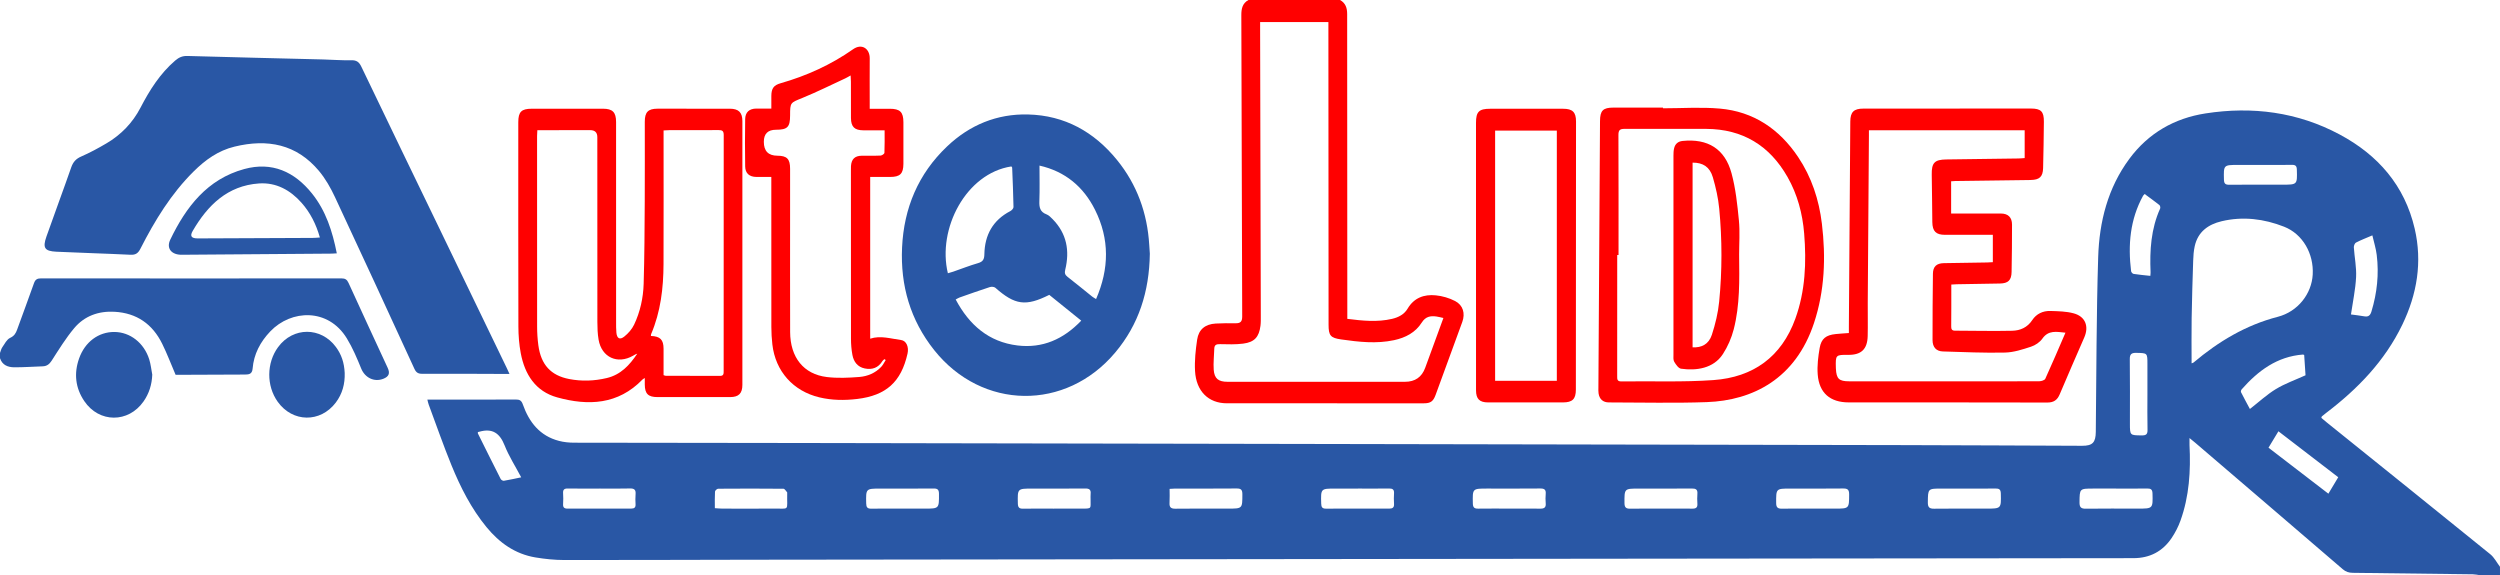 <?xml version="1.0" encoding="UTF-8"?>
<svg id="Layer_2" data-name="Layer 2" xmlns="http://www.w3.org/2000/svg" viewBox="0 0 2373 546">
  <defs>
    <style>
      .cls-1 {
        fill: #2957a5;
      }

      .cls-2 {
        fill: red;
      }
    </style>
  </defs>
  <g id="Layer_1-2" data-name="Layer 1">
    <g>
      <path class="cls-1" d="m2354,546c-2.28-.31-4.57-.85-6.85-.88-37.99-.52-75.98-1.02-113.97-1.4-3.68-.04-6.56-.94-9.44-3.43-46.62-40.09-93.34-80.07-140.05-120.06-1.48-1.27-3.01-2.47-5.42-4.44,0,2.93-.08,4.78.01,6.63,1.23,24.45-.22,48.61-8.61,71.86-2.07,5.73-4.95,11.33-8.35,16.39-8.59,12.76-20.72,19.12-36.32,19.13-149.16.11-298.32.3-447.48.48-288.65.33-577.3.66-865.95,1.01-58.66.07-117.33.37-175.99.28-9.1-.01-18.3-.95-27.29-2.45-19.32-3.22-34.29-13.9-46.51-28.79-14.41-17.56-24.6-37.61-33.13-58.45-7.8-19.07-14.55-38.56-21.74-57.87-.5-1.35-.76-2.8-1.26-4.71h10.92c24.33,0,48.66.08,73-.08,3.75-.03,5.42,1,6.72,4.69,5.95,16.85,16.14,29.87,34.3,34.59,4.61,1.2,9.52,1.7,14.29,1.71,72.33.17,144.66.17,216.99.29,174.82.31,349.65.66,524.47.99,173.49.33,346.98.64,520.47,1.01,56.5.12,112.99.43,169.49.65,9.96.04,12.92-3.1,13.03-13.18.62-55.32.54-110.67,2.27-165.95,1.04-33.49,9.09-65.57,29.59-93.25,18.08-24.42,42.78-38.53,72.33-43.11,44.41-6.89,87.41-1.35,127.39,20.05,36.33,19.45,61.62,48.41,71.12,89.33,7.37,31.73,2.26,62.16-11.76,91.21-16.62,34.45-42.42,61.05-72.51,83.89-1.32,1-2.61,2.05-3.87,3.13-.21.18-.21.61-.46,1.41,1.47,1.23,3.07,2.62,4.71,3.95,51.92,41.79,103.9,83.51,155.67,125.48,3.79,3.07,6.16,7.9,9.19,11.91v8h-19Zm-273.73-201.12c.94-.38,1.47-.45,1.81-.74,23.68-19.97,49.57-35.54,79.98-43.42,19.18-4.97,32.16-21.91,33.17-40.11,1.1-19.74-9.41-38.45-27.2-45.43-19.04-7.48-38.98-10-59.24-5.19-12.82,3.05-22.53,10.03-25.56,23.69-1,4.51-1.32,9.23-1.47,13.87-.6,18.14-1.15,36.29-1.45,54.44-.23,14.12-.05,28.26-.05,42.88Zm151.26-46.4c3.95.54,8.37,1,12.72,1.79,3.93.71,5.64-1.01,6.73-4.6,5.33-17.57,7.24-35.48,5-53.7-.75-6.13-2.67-12.11-4.14-18.56-5.94,2.55-10.89,4.43-15.56,6.86-1.18.61-2.11,3.04-2.01,4.56.62,9.42,2.59,18.88,2.13,28.22-.56,11.53-3.06,22.96-4.87,35.43Zm-195.82-114.32c-.67.74-1.23,1.15-1.53,1.7-12.35,22.47-14.39,46.6-11.35,71.5.12.99,1.42,2.48,2.35,2.63,5.18.8,10.4,1.26,15.91,1.86.11-1.54.27-2.5.23-3.45-.89-20.75.37-41.17,9.1-60.49.38-.85-.03-2.73-.74-3.3-4.52-3.6-9.23-6.96-13.96-10.45Zm151.43,152.77c-.82-.3-.97-.42-1.12-.4-24.61,1.86-42.63,15.37-58.24,33.07-.55.62-.93,2.03-.61,2.67,2.79,5.53,5.77,10.96,8.43,15.94,8.64-6.73,16.15-13.74,24.74-18.95,8.53-5.17,18.15-8.54,28.06-13.05-.38-5.71-.82-12.47-1.27-19.28Zm-178.59,126.81c-7.16,0-14.32,0-21.47,0-13.24,0-13.07,0-13.21,13.06-.05,4.52,1.29,6.11,5.91,6.05,16.48-.22,32.96-.08,49.44-.08,14.42,0,14.29,0,13.93-14.39-.1-3.86-1.63-4.75-5.13-4.69-9.82.17-19.64.06-29.46.06Zm-576.05,19.02c9.82,0,19.64-.09,29.46.05,3.71.05,5.62-1.01,5.23-5.11-.28-2.97-.26-6,0-8.98.34-4.04-1.4-5.09-5.23-5.05-16.81.17-33.62.07-50.42.07-13.95,0-13.83,0-13.51,14.22.08,3.76,1.48,4.9,5.03,4.84,9.82-.14,19.64-.05,29.46-.05Zm144.01,0c9.99,0,19.97-.07,29.96.04,3.32.03,4.94-1.05,4.69-4.62-.22-3.15-.25-6.34,0-9.48.33-4.07-1.49-5.05-5.28-5.01-16.81.16-33.62.07-50.43.07-13.72,0-13.57,0-13.5,13.76.02,4.27,1.62,5.41,5.59,5.33,9.65-.2,19.31-.06,28.96-.08Zm144,.02h20.97c13.84,0,13.66,0,13.72-13.62.02-4.58-1.69-5.54-5.87-5.49-16.64.2-33.29.08-49.93.08-13.69,0-13.53,0-13.47,13.79.02,4.31,1.71,5.37,5.63,5.29,9.65-.19,19.31-.06,28.96-.05Zm144.06-19.03c-7.16,0-14.32,0-21.47,0-13.24,0-13.06,0-13.2,13.07-.05,4.51,1.29,6.1,5.91,6.04,16.48-.22,32.96-.08,49.44-.08,14.39,0,14.26,0,13.92-14.4-.09-3.87-1.64-4.74-5.13-4.68-9.82.17-19.64.06-29.46.06Zm-1008.06,19.03h20.96c13.99,0,13.86,0,13.8-13.95-.02-3.89-1.16-5.2-5.14-5.15-16.8.19-33.6.08-50.4.08-13.94,0-13.83,0-13.54,14.13.07,3.62,1.16,5.01,4.88,4.94,9.81-.18,19.63-.06,29.44-.05Zm143.99,0c8.65,0,17.3,0,25.95,0,10.47,0,8.54,0,8.73-8.47.04-1.83-.16-3.68.04-5.49.43-3.93-1.16-5.19-5.11-5.14-16.8.18-33.61.08-50.41.08-13.98,0-13.87,0-13.56,14.15.08,3.64,1.21,5,4.91,4.93,9.81-.18,19.63-.06,29.45-.05Zm109.68-18.73c0,4.5.22,8.79-.06,13.04-.28,4.27,1.15,5.83,5.61,5.77,16.63-.22,33.27-.09,49.91-.09,13.74,0,13.6,0,13.61-13.66,0-4.06-1.16-5.49-5.36-5.45-19.46.19-38.93.08-58.4.09-1.47,0-2.94.16-5.32.29Zm178.85-.3c-7.16,0-14.31,0-21.47,0-13.96,0-13.88,0-13.48,14.25.09,3.27.94,4.83,4.52,4.81,19.97-.11,39.93-.09,59.9-.02,3.29.01,4.96-.99,4.71-4.59-.23-3.31-.21-6.66,0-9.98.21-3.56-1.36-4.58-4.72-4.53-9.81.15-19.63.05-29.45.05Zm-720.03,0c-10,0-20,.12-29.99-.07-3.53-.07-4.76,1.16-4.52,4.61.23,3.32.22,6.67,0,9.99-.21,3.18.88,4.51,4.18,4.5,20.16-.08,40.33-.06,60.49-.03,2.88,0,4.3-1.02,4.11-4.12-.19-3.15-.25-6.35.02-9.49.34-4.04-1.01-5.61-5.28-5.49-9.66.28-19.33.09-28.99.09Zm109.54,18.61c2.66.16,4.78.4,6.91.4,15.83.03,31.66.2,47.49-.03,17.48-.25,13.82,3.17,14.27-14.89,0-.17.06-.4-.02-.49-1.16-1.21-2.33-3.42-3.51-3.43-20.66-.21-41.32-.19-61.99-.03-1.06,0-2.95,1.71-3.01,2.72-.31,5.11-.14,10.26-.14,15.75Zm1474.73-57.41c19.12,14.68,37.78,29.02,56.83,43.66,3.32-5.55,6.2-10.35,9.36-15.63-18.96-14.57-37.65-28.92-56.78-43.62-3.23,5.35-6.13,10.15-9.42,15.6Zm-114.94-50.89c0-9.48,0-18.96,0-28.44,0-10.67,0-10.46-10.48-10.68-4.68-.1-6.32,1.16-6.25,6.11.27,20.29.11,40.58.11,60.87,0,11.42,0,11.25,11.29,11.36,4.04.04,5.52-1.03,5.42-5.29-.27-11.3-.09-22.62-.09-33.93Zm107.72-217.52h-21.44c-14.09,0-13.99,0-13.64,14,.09,3.64,1.26,4.86,4.97,4.82,16.79-.17,33.57-.07,50.36-.07,14.38,0,14.28,0,13.87-14.28-.1-3.48-1.28-4.59-4.7-4.53-9.8.17-19.61.06-29.42.06ZM453.61,410.11c0,.72-.11,1.1.02,1.36,7.17,14.4,14.32,28.82,21.61,43.16.45.89,2.1,1.88,3.01,1.73,5.31-.87,10.57-2.06,16.48-3.28-5.63-10.64-11.72-20.09-15.77-30.34-4.58-11.57-11.52-16.38-23.66-13.03-.47.13-.95.23-1.69.4Z"/>
      <path class="cls-2" d="m1272,0c5.23,2.96,6.74,7.56,6.73,13.38-.02,94.16.07,188.32.14,282.49,0,2.13,0,4.26,0,6.78,14.48,1.83,28.5,3.29,42.51,0,5.99-1.4,11.49-4.22,14.69-9.63,6.15-10.41,15.68-13.79,26.77-12.69,6.27.62,12.79,2.52,18.38,5.43,7.56,3.94,9.72,11.75,6.79,19.82-8.4,23.15-16.88,46.26-25.37,69.37-2.25,6.11-4.79,7.87-11.18,7.87-62.33.01-124.66.04-186.99-.02-17.36-.02-29.09-11.44-30.14-30.64-.54-9.86.55-19.94,2-29.76,1.44-9.75,7.71-14.7,17.58-15.29,6.31-.37,12.66-.33,18.99-.27,4.54.04,6.22-1.56,6.2-6.46-.37-95.33-.51-190.66-.83-285.98-.02-6.08,1.01-11.21,6.73-14.39h87Zm98.11,301.84c-2.5-.54-4.53-1.12-6.61-1.41-5.74-.81-10.33,0-13.97,5.76-5.98,9.47-15.47,14.38-26.28,16.7-16.77,3.6-33.49,1.68-50.17-.69-10.19-1.45-11.99-3.69-12-13.93-.05-93.47-.11-186.94-.16-280.41,0-2.27,0-4.55,0-6.91h-64.81c0,2.92,0,5.39,0,7.86.22,90.3.44,180.61.64,270.91,0,3.16.1,6.36-.3,9.48-1.37,10.69-5.66,15.57-16.36,16.96-7.21.94-14.62.67-21.93.51-3.42-.07-5.46.51-5.56,4.33-.17,6.63-1,13.3-.54,19.89.6,8.53,4.49,11.51,13.13,11.51,56.15,0,112.3,0,168.45,0q14.31,0,19.17-13.28c5.7-15.58,11.39-31.16,17.28-47.28Z"/>
      <path class="cls-1" d="m0,335c.71-1.82,1.12-3.86,2.21-5.42,2.22-3.2,4.23-7.4,7.39-8.86,3.9-1.8,5.38-4.31,6.64-7.81,5.3-14.7,10.82-29.32,16-44.06,1.27-3.61,3.11-4.63,6.86-4.62,94.99.11,189.98.11,284.97.01,3.48,0,5.25,1.01,6.74,4.27,12.28,26.95,24.77,53.79,37.19,80.67,2.41,5.21,1.15,8.28-4.2,10.38-8.7,3.4-17.44-1.12-20.93-9.7-4-9.81-8.17-19.72-13.68-28.72-17.7-28.9-52.77-27.37-72.62-6.59-9.48,9.93-15.66,21.55-16.79,35.34-.44,5.37-3.66,5.61-7.44,5.63-18.66.11-37.33.16-55.99.23-3.47.01-6.95,0-9.67,0-4.39-10.25-8.09-20.05-12.7-29.4-9.19-18.67-24.12-29.24-45.24-30.41-15.26-.85-28.61,3.97-38.35,15.6-7.96,9.51-14.54,20.23-21.27,30.7-2.23,3.47-4.62,5.35-8.63,5.48-8.97.29-17.93.96-26.89.92-6.06-.03-11.45-2.02-13.59-8.65,0-1.67,0-3.33,0-5Z"/>
      <path class="cls-1" d="m483.66,354.94c-2.59,0-4.23,0-5.88,0-25.66-.08-51.32-.27-76.98-.13-3.97.02-5.84-1.26-7.46-4.77-25.02-54.4-50.04-108.8-75.42-163.03-4.06-8.67-8.93-17.29-15.02-24.6-21.36-25.67-49.03-30.86-80.36-23.22-15.49,3.78-27.66,12.58-38.71,23.52-21.47,21.26-36.91,46.67-50.51,73.31-2.19,4.29-4.47,6.03-9.43,5.79-23.45-1.16-46.93-1.77-70.38-2.89-11.17-.54-13.2-3.62-9.44-14.34,7.7-21.96,15.9-43.74,23.54-65.71,1.78-5.11,4.48-8.14,9.5-10.33,8.21-3.57,16.15-7.88,23.87-12.43,13.93-8.21,24.87-19.46,32.37-33.88,8.66-16.65,18.52-32.36,32.97-44.77,3.48-2.99,6.85-4.48,11.59-4.34,42.96,1.24,85.92,2.22,128.88,3.31,8.82.22,17.65.96,26.46.74,5.05-.13,7.52,1.48,9.73,6.08,25.08,52.35,50.42,104.59,75.67,156.86,20.77,42.98,41.52,85.98,62.27,128.97.78,1.62,1.5,3.27,2.71,5.89Z"/>
      <path class="cls-1" d="m1091.42,240.8c-.53,36.04-10.49,67.18-32.8,93.76-46.9,55.87-126.47,54.83-171.91-2.26-22.64-28.45-32.13-61.25-30.47-97.33,1.73-37.49,15.34-69.95,42.72-95.97,21.44-20.38,47.29-31.09,76.9-30.35,34.71.86,62.63,16.46,84.33,43.11,19.08,23.43,28.85,50.61,30.67,80.71.2,3.32.44,6.65.56,8.34Zm-104.74-83.62c0,11.8.29,22.76-.12,33.69-.21,5.84.58,10.28,6.76,12.58,2.22.83,4.11,2.83,5.85,4.59,13.39,13.62,16.33,29.94,11.95,47.95-.74,3.05-.34,4.84,2.17,6.78,7.9,6.11,15.6,12.5,23.4,18.74.96.77,2.08,1.34,3.7,2.36,12.52-28.84,12.87-56.98-.99-84.7-10.99-21.98-28.33-36.45-52.72-42Zm39.64,147.19c-10.62-8.57-20.57-16.59-30.36-24.49-22.31,11.17-32.58,9.7-51.17-6.73-1.11-.98-3.69-1.16-5.25-.65-9.63,3.12-19.17,6.52-28.73,9.88-1.16.41-2.2,1.13-3.68,1.89,12.88,24.23,31.44,40.34,58.7,43.64,23.66,2.87,43.59-5.85,60.48-23.56Zm-126.59-45c1.72-.51,3.45-.95,5.13-1.53,7.85-2.72,15.6-5.79,23.57-8.1,4.71-1.37,5.84-3.73,5.93-8.46.34-18.22,8.05-32.28,24.65-40.91,1.35-.7,3.03-2.54,3-3.82-.22-12.48-.77-24.96-1.27-37.44-.02-.4-.52-.78-.77-1.13-43.1,6.58-70.45,59.3-60.25,101.4Z"/>
      <path class="cls-2" d="m612.03,358.79c-1.34.87-1.82,1.07-2.15,1.42-23.15,23.95-51.46,25.16-80.99,16.99-20.59-5.69-30.78-21.8-34.59-41.96-1.56-8.29-2.22-16.86-2.24-25.31-.18-64.65-.1-129.29-.1-193.94,0-9.83,2.99-12.78,12.79-12.78,22.49,0,44.99-.02,67.48-.02,9.25,0,12.55,3.3,12.56,12.67.02,63.15,0,126.29.02,189.44,0,3.5-.06,7.01.27,10.49.53,5.5,3.23,7.1,7.53,3.66,3.76-3,7.26-7.01,9.31-11.32,5.76-12.15,8.63-25.3,9.04-38.65.79-26.13.88-52.29,1.04-78.44.15-25.16.02-50.32.04-75.48,0-9.2,3.17-12.39,12.19-12.39,22.83,0,45.65,0,68.48.03,8.31,0,11.96,3.43,11.96,11.74.04,83.47.04,166.95,0,250.42,0,8.14-3.58,11.55-11.58,11.56-22.99.02-45.99.01-68.98,0-8.86,0-12.01-3.12-12.08-11.94-.01-1.78,0-3.56,0-6.2Zm-101.98-235.24c-.11,2.22-.26,3.84-.26,5.47-.01,60.29-.04,120.57.04,180.86,0,5.97.38,11.99,1.18,17.91,2.49,18.41,11.81,28.61,29.28,31.99,11.91,2.31,23.85,1.87,35.67-.94,13.31-3.16,21.72-12.37,28.92-23.11-1.51.4-2.72,1.2-3.98,1.92-14.75,8.47-29.85,1.57-32.73-15.24-.95-5.54-1.14-11.26-1.15-16.89-.08-58.45-.05-116.91-.05-175.36q0-6.63-6.83-6.63c-11.82,0-23.65.02-35.47.03-4.78,0-9.56,0-14.62,0Zm119.81,232.55c1.11.33,1.58.59,2.05.59,17.17.04,34.33,0,51.5.11,3.57.02,3.48-2.12,3.48-4.6-.02-74.67-.04-149.33.06-224,0-3.85-1.31-4.77-4.92-4.73-15.5.16-31,.05-46.5.06-1.76,0-3.52.17-5.67.28,0,2.44,0,4.41,0,6.38,0,40.17.1,80.33-.05,120.5-.09,22.79-2.73,45.2-11.76,66.44-.22.51-.14,1.15-.21,1.76,8.8.3,11.96,3.54,12.01,12.03.05,8.32,0,16.64,0,25.18Z"/>
      <path class="cls-2" d="m1852.01,172.09v30.57c2.38,0,4.34,0,6.3,0,13.67,0,27.33-.05,41,.02,6.78.03,10.51,3.67,10.5,10.51,0,15-.12,30-.41,45-.15,7.86-3.34,10.79-11.07,10.92-13.66.23-27.33.46-40.99.7-1.47.03-2.94.15-5.16.28,0,7.34,0,14.46,0,21.59,0,6,.02,12-.09,18-.05,2.53.48,4.17,3.48,4.18,18.14.05,36.29.5,54.41.09,7.6-.17,14.4-3.08,19.05-10.14,3.88-5.89,10.11-8.86,17.16-8.64,7.43.23,15.11.33,22.19,2.26,11.04,3,14.61,12.27,10.05,22.79-7.81,18.01-15.74,35.98-23.36,54.07-2.31,5.49-5.72,7.8-11.79,7.79-62.83-.16-125.67-.11-188.5-.13-17.56,0-28.05-8.91-29.4-26.45-.64-8.33.41-16.94,1.85-25.23,1.55-8.91,6.07-12.23,15.16-13.18,3.97-.42,7.96-.63,12.56-.98,0-2.09-.01-4.18,0-6.27.45-64.83.89-129.66,1.35-194.49.07-9.07,3.35-12.25,12.4-12.26,53-.03,106-.05,159-.07,9.6,0,12.45,2.79,12.35,12.56-.15,14.66-.34,29.33-.73,43.99-.22,8.27-3.5,11.17-11.85,11.27-23.66.3-47.33.62-70.99.95-1.46.02-2.92.19-4.5.29Zm108.52,143.7c-8.67-.91-16.16-2.57-21.92,5.64-2.41,3.44-6.74,6.34-10.8,7.66-7.99,2.62-16.35,5.37-24.62,5.56-19.63.45-39.3-.48-58.95-1.05-6.36-.19-9.86-4.01-9.87-10.82-.03-21,.09-42,.36-62.99.09-6.84,3.47-9.88,10.39-10.01,13.66-.26,27.33-.43,40.99-.65,1.76-.03,3.52-.18,5.49-.28v-25.96c-15.38,0-30.37,0-45.35,0-8.61,0-11.97-3.31-12.09-12.08-.19-15-.27-29.99-.55-44.99-.2-11.27,2.61-14.33,13.86-14.48,22.83-.31,45.66-.6,68.48-.92,1.91-.03,3.82-.25,5.87-.39v-26.42h-147.84c0,1.98,0,3.46,0,4.94-.37,52.99-.76,105.98-1.11,158.97-.07,10.5.2,21-.06,31.49-.31,12.47-6.15,17.93-18.39,17.82-11.99-.11-12.16.06-11.82,12.17,0,.33.03.67.04,1,.49,9.58,2.95,11.92,12.6,11.93,32.83.02,65.66.02,98.49.03,27.33,0,54.66.06,81.99-.09,1.95-.01,5.04-.97,5.68-2.36,6.49-14.21,12.58-28.6,19.12-43.71Z"/>
      <path class="cls-2" d="m732.15,167.95c-5.27,0-9.75.03-14.22,0-6.59-.06-10.5-3.38-10.61-9.93-.24-14.99-.23-29.99,0-44.98.1-6.58,3.99-9.92,10.55-9.98,4.48-.04,8.96,0,14.29,0,0-4.21-.04-8.12,0-12.03.08-7.03,2.13-10.11,8.83-12.02,24.69-7.06,47.81-17.53,68.81-32.3,8.26-5.81,15.83-.48,15.75,8.7-.12,13.66-.02,27.32-.02,40.98,0,1.99,0,3.98,0,6.86,6.5,0,12.75,0,18.99,0,9.78,0,12.96,3.06,13,12.74.06,13.16.06,26.32,0,39.49-.05,9.46-3.17,12.49-12.64,12.49-6.14,0-12.28,0-18.89,0v153.52c9.88-3.25,19.58.02,29.26,1.26,5.21.67,7.57,6.75,6.19,12.89-6.06,26.91-20.28,39.8-47.91,43.08-11.97,1.42-23.93,1.29-35.75-1.53-24.92-5.95-41.75-24.8-44.65-50.25-.62-5.45-.94-10.96-.95-16.44-.07-45.32-.04-90.63-.04-135.95,0-1.97,0-3.94,0-6.6Zm107.54-44.25c-7.1,0-13.56.02-20.03,0-8.51-.03-11.85-3.21-11.93-11.7-.1-11.5-.02-22.99-.04-34.49,0-1.75-.16-3.5-.28-5.89-2.13,1.18-3.51,2.05-4.98,2.73-13.56,6.27-26.95,12.95-40.76,18.6-11.47,4.69-11.69,4.15-11.71,16.64-.01,11.05-2.49,13.56-13.39,13.57q-11.54,0-11.54,11.46,0,13.12,12.84,13.18c9.13.04,12.08,3.03,12.09,12.39.02,14.66,0,29.33,0,43.99,0,36.99-.1,73.98.04,110.97.09,24.07,12.73,40.02,34.8,42.72,10.13,1.24,20.59.75,30.81-.05,7.84-.61,15.25-3.69,20.88-9.65,1.74-1.84,2.84-4.29,4.23-6.46-.41-.28-.83-.55-1.24-.83-.65.62-1.46,1.13-1.91,1.87-3.9,6.39-9.7,8.42-16.74,6.98-6.87-1.41-10.5-6.35-11.72-12.81-.95-5.03-1.35-10.24-1.36-15.36-.09-53.15-.06-106.31-.06-159.46,0-1.5-.04-3,.06-4.5.44-6.55,3.63-9.68,10.14-9.78,6-.1,12,.13,17.99-.16,1.3-.06,3.58-1.64,3.62-2.6.31-6.94.17-13.9.17-21.37Z"/>
      <path class="cls-2" d="m1578.5,102.79c17.99,0,36.08-1.28,53.93.28,32.05,2.8,56.5,19.41,74.28,45.88,12.87,19.16,19.89,40.6,22.63,63.37,3.84,31.91,2.71,63.54-7.5,94.34-17.52,52.89-58.08,73.44-101.68,75.02-30.96,1.12-61.98.3-92.98.29-5.56,0-9-3.05-9.82-8.59-.27-1.8-.17-3.66-.16-5.49.5-84.32,1.01-168.64,1.53-252.97.06-10.03,2.87-12.79,12.77-12.79,15.66,0,31.33,0,46.99,0,0,.21,0,.43,0,.64Zm-42.2,139.26c-.41,0-.82,0-1.24,0,0,38.31.01,76.62-.03,114.93,0,2.87-.16,5.12,3.99,5.06,29.14-.41,58.38.81,87.39-1.27,37.63-2.7,64.58-21.92,77.73-58.3,9.48-26.22,10.6-53.39,8.37-80.81-1.54-18.94-6.37-37.09-15.81-53.68-16.97-29.83-42.58-45.48-77.14-45.64-25.82-.12-51.64.14-77.45-.02-4.53-.03-5.92,1.2-5.9,5.82.17,37.98.1,75.96.1,113.93Z"/>
      <path class="cls-2" d="m1401.02,243c0-42.16,0-84.32,0-126.49,0-10.44,2.86-13.27,13.36-13.27,23.16,0,46.33,0,69.49,0,8.79,0,12.09,3.27,12.09,12.01-.04,84.82-.09,169.65-.15,254.47,0,9.07-3.23,12.25-12.31,12.25-23.66,0-47.33.01-70.99,0-8.15,0-11.46-3.27-11.47-11.49-.03-42.5-.01-84.99-.02-127.49Zm18.15-119.06v237.53h58.57V123.94h-58.57Z"/>
      <path class="cls-1" d="m319.68,240.48c-1.97.11-3.44.25-4.91.26-47.45.37-94.9.74-142.34,1.08-9.51.07-14.84-5.94-10.8-14.35,14.91-31.02,35.1-57.41,70.21-67.02,26.33-7.21,47.72,2.51,64.35,23.27,13.11,16.36,19.35,35.74,23.5,56.75Zm-16.04-15.05c-3.65-12.76-9.14-23.6-17.4-32.94-10.71-12.1-24.2-19.48-40.4-18.36-29.84,2.07-48.73,20.67-62.91,45.05-2.95,5.07-1.16,7.14,4.89,7.12,36.31-.14,72.63-.29,108.94-.47,1.97,0,3.94-.22,6.87-.4Z"/>
      <path class="cls-1" d="m144.53,355.62c-.37,9.42-2.99,17.88-8.3,25.46-14.44,20.58-42.15,20.48-56.23-.36-8.47-12.53-9.95-26.22-4.92-40.48,5.54-15.7,18.45-25.26,33.57-25.14,14.83.12,28.01,10.3,32.98,25.95,1.49,4.69,1.96,9.7,2.9,14.57Z"/>
      <path class="cls-1" d="m327.19,354.04c.31,10.31-2.19,19.79-8.47,28.09-14.64,19.35-41.05,18.95-55.14-.8-10.81-15.15-10.64-36.9.42-51.9,14.21-19.28,40.65-19.3,54.86-.04,5.25,7.12,7.85,14.79,8.33,24.65Z"/>
      <path class="cls-2" d="m1650.78,242.08c.24,23.62.83,47.41-5.12,70.49-2.12,8.21-5.68,16.44-10.31,23.54-8.93,13.7-25.26,15.92-39.67,13.87-2.48-.35-4.94-3.96-6.5-6.6-1.07-1.8-.72-4.53-.73-6.84-.03-62.96-.03-125.92,0-188.88,0-2.31.08-4.7.62-6.93.99-4.12,3.68-6.51,8.06-6.95,23.87-2.41,40.14,7.45,46.43,30.64,3.93,14.49,5.53,29.71,7,44.72,1.07,10.88.21,21.96.21,32.95Zm-44.18-87.72v175.3c8.62.54,15.39-2.98,18.31-11.91,3.32-10.18,5.89-20.84,6.93-31.47,2.88-29.37,2.85-58.86.05-88.24-.95-10.01-3.22-20.02-6.03-29.69-2.89-9.9-9.37-14.05-19.24-13.99Z"/>
    </g>
  </g>
</svg>